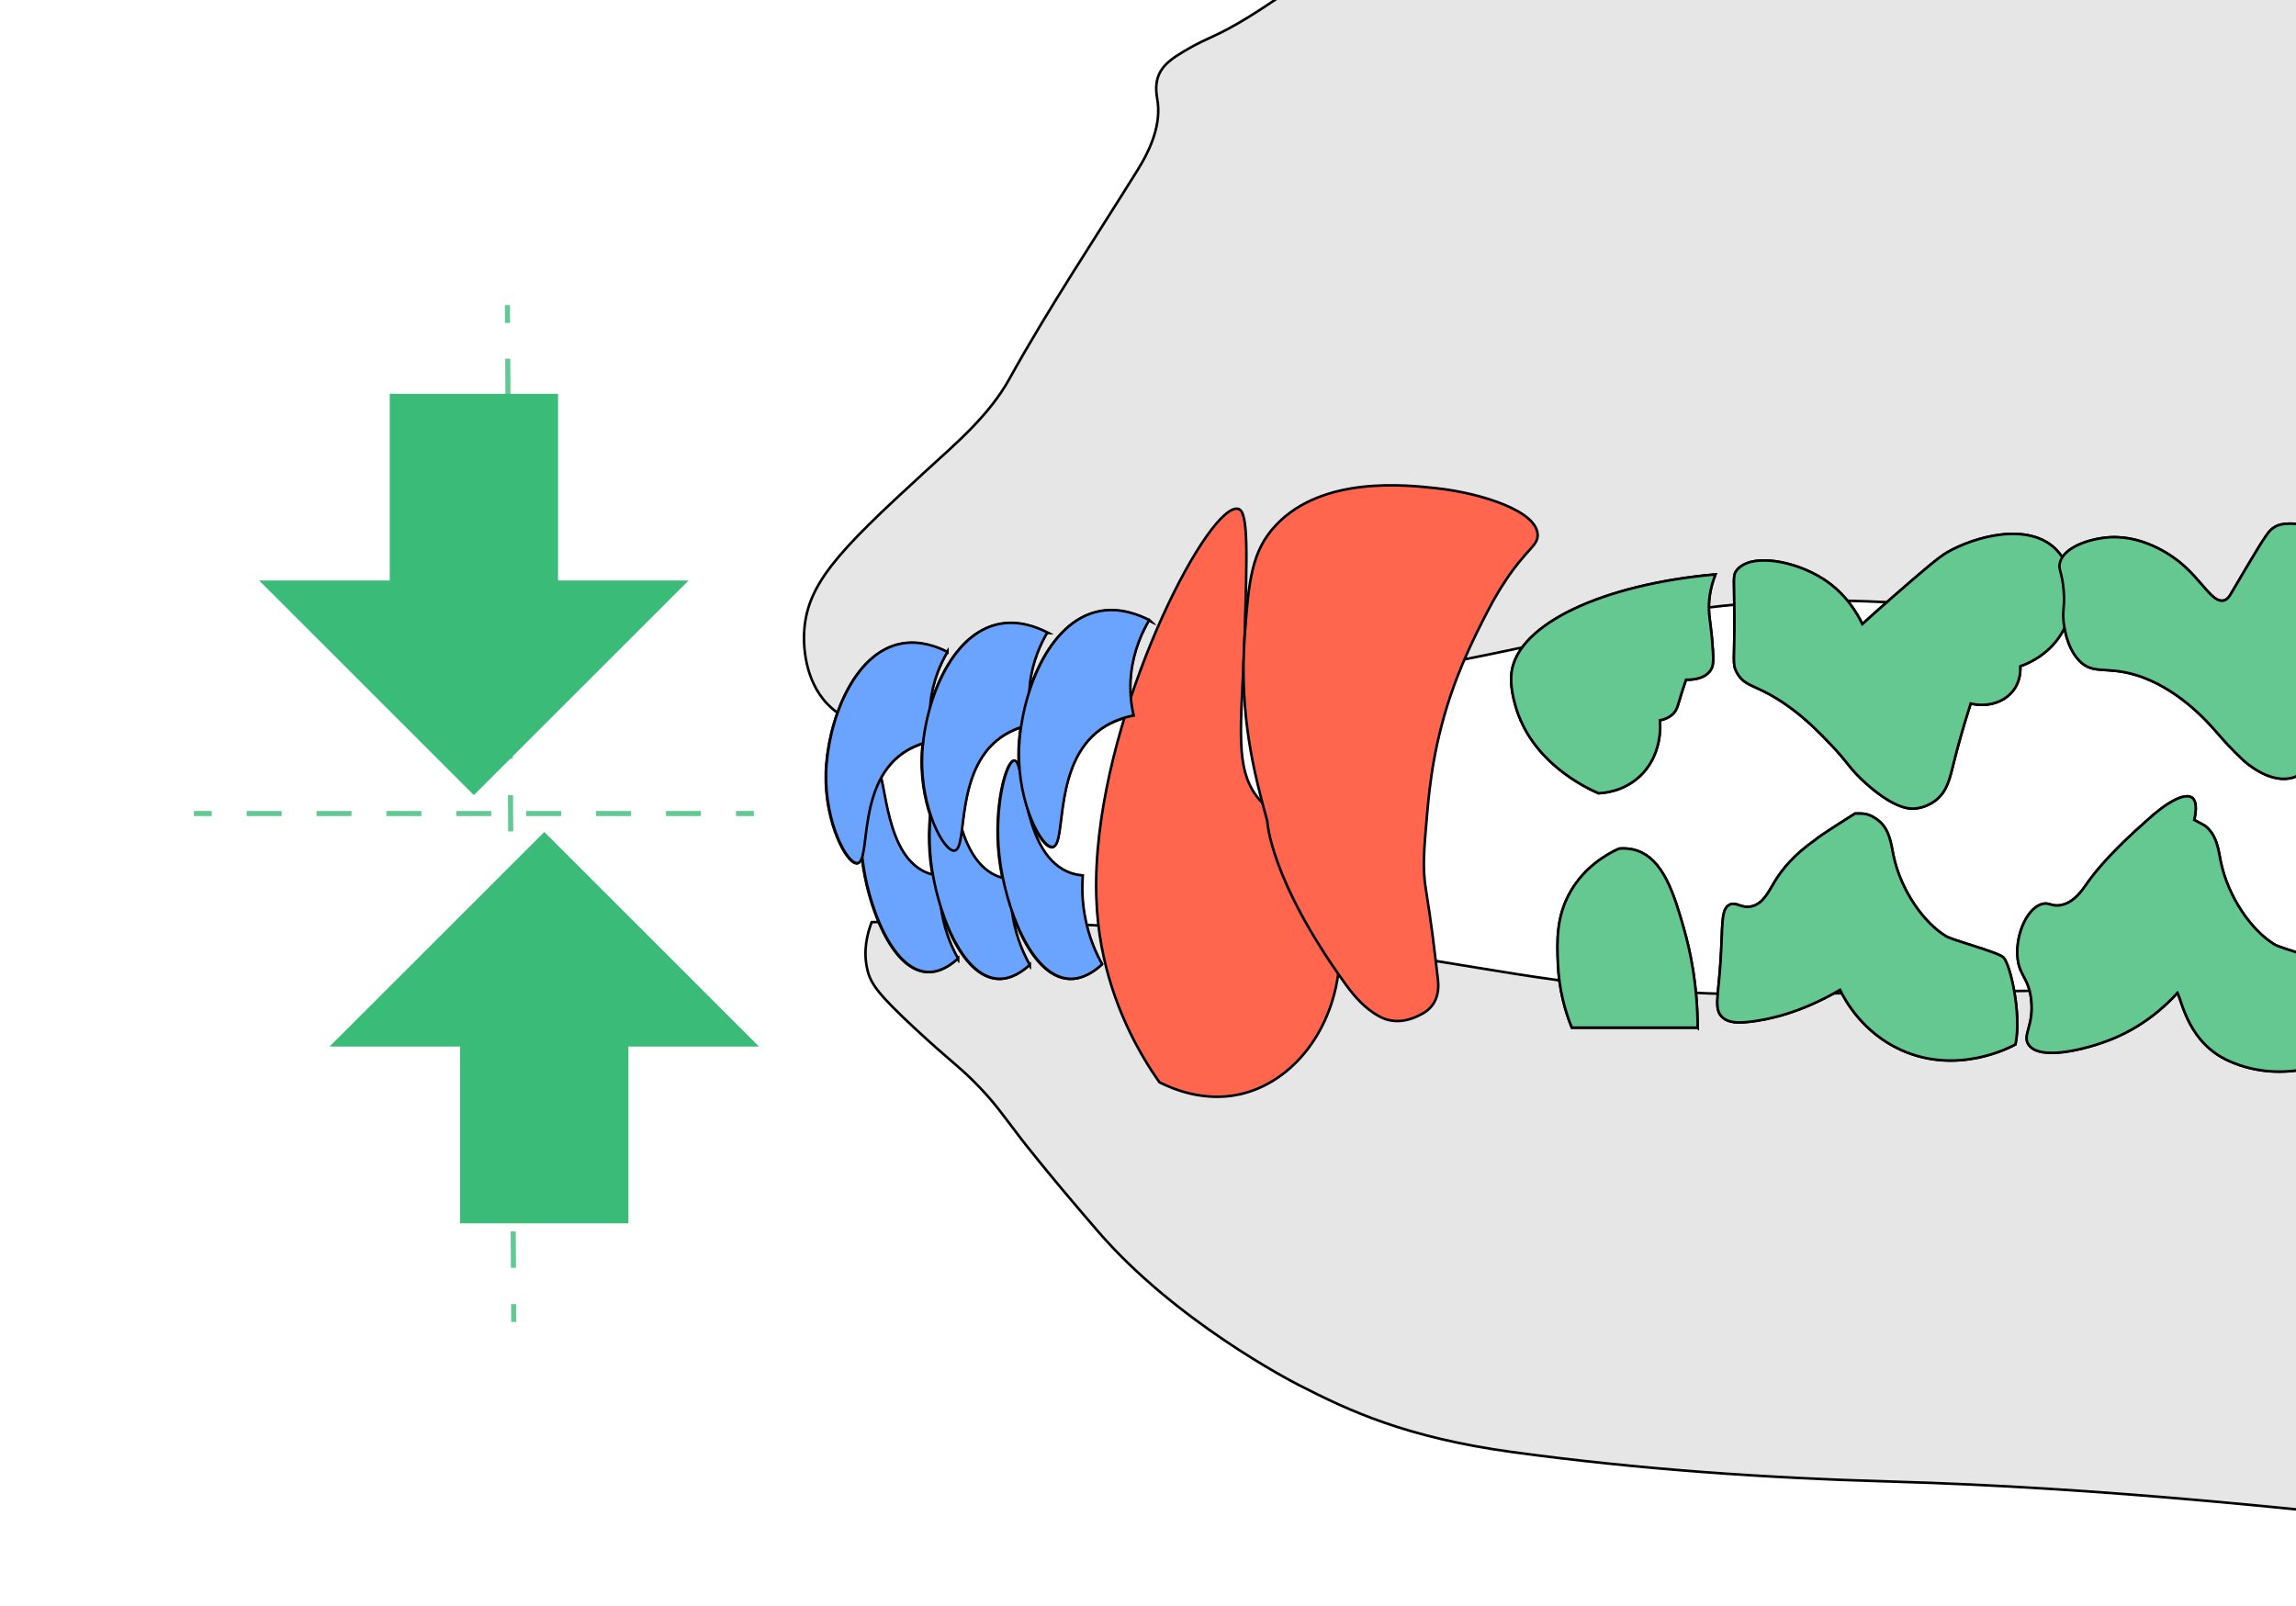 <?xml version="1.0" encoding="UTF-8" standalone="no"?>
<svg xmlns="http://www.w3.org/2000/svg" viewBox="-10 -10 450.13 314.9"><defs><style>.cls-1{stroke-dasharray:0 0 7.13 7.13;}.cls-1,.cls-2,.cls-3,.cls-4,.cls-5,.cls-6,.cls-7,.cls-8{stroke-miterlimit:10;}.cls-1,.cls-2,.cls-7,.cls-8{fill:none;stroke:#3abc78;}.cls-2{stroke-width:33px;}.cls-9{fill:#3abc78;}.cls-3{fill:#e6e6e6;}.cls-3,.cls-4,.cls-5,.cls-6{stroke:#000;stroke-width:.5px;}.cls-4{fill:#ff664d;}.cls-5{fill:#6aa4ff;}.cls-6{fill:#64c890;}.cls-10{opacity:.8;}.cls-8{stroke-dasharray:0 0 6.85 6.85;}</style></defs><g id="base"><g id="Unterkiefer"><g id="Knochen"><path class="cls-3" d="M160.08,180.25c-.94-3.74-.05-7.18,.81-9.44,39.03-.77,70.43,2.08,92.36,4.95,28.78,3.76,39.7,7.36,69.39,8.92,6.3,.33,9.73,.38,64.82-.39,49.55-.68,55.41-.84,65.42-1.67,29.83-2.46,29.2-5.31,59.14-8.68,65.86-7.43,77.58,5.36,107.34-9.33,36.73-18.12,43.07-22.34,43.07-22.34,7.52-5,14.87-10.81,25.98-11.75,4.13-.35,7.09,.11,11.33-1.79,4-1.79,7.39-4.89,13.32-14.57,4.23-6.9,7.21-13.01,10.47-20.32,5.33-11.96,8-17.94,10.09-25.29,3.47-12.19,3.82-21.75,4.07-25.81,1.26-20.65,10.34-72.62,24.26-77.09,11.05-3.55,35.67,19.44,96.26,142.18-27.35,69.85-62.09,117.83-85.44,134.7-13.9,10.04-28.25,16.91-28.25,16.91-13.92,5.29-27.96,10.19-42.27,14.29-18.9,5.42-37.57,11.65-57.14,14.6-31.57,4.75-63.38,5.6-95.18,6.47-22.73,.62-45.39-1.66-67.94-4.27-40.19-4.65-80.4-8.86-120.88-10.01-24.94-.7-49.82-2.41-74.57-5.79-21.01-2.87-32.17-8.17-41.81-13.1-1.9-.97-24.28-12.61-39.41-30.11-10.21-11.81-15.14-18.23-15.14-18.23-3.68-4.8-4.91-6.7-8.14-10.09-3.91-4.1-5.46-4.83-12.69-11.56-7.2-6.7-8.61-8.71-9.28-11.39Z"></path></g><g id="Zähne_Unterkiefer"><path class="cls-3" d="M177.75,177.96c-1.3,1.19-3.48,2.81-6.08,2.65-6.9-.43-11.65-13.11-12.69-22.35-1.03-9.19,1.32-17.49,2.74-17.48,1.93,.01,1.22,15.4,8.8,19.83,1.5,.88,2.92,1.09,3.68,1.15-.14,1.85-.15,4.36,.35,7.26,.71,4.08,2.15,7.12,3.2,8.95Z"></path><path class="cls-3" d="M191.8,179.21c-1.34,1.23-3.6,2.9-6.28,2.73-7.13-.45-12.03-13.54-13.11-23.09-1.07-9.49,1.36-18.07,2.83-18.06,2,.01,1.26,15.9,9.09,20.49,1.55,.91,3.01,1.12,3.81,1.19-.14,1.91-.16,4.51,.36,7.5,.74,4.22,2.23,7.35,3.3,9.24Z"></path><path class="cls-3" d="M206,179.1c-1.39,1.28-3.74,3.02-6.53,2.84-7.41-.47-12.51-14.07-13.63-24.01-1.11-9.87,1.42-18.78,2.94-18.77,2.07,.01,1.31,16.53,9.45,21.3,1.61,.95,3.13,1.17,3.96,1.23-.15,1.98-.17,4.68,.38,7.79,.77,4.38,2.31,7.64,3.43,9.61Z"></path><path class="cls-3" d="M322.81,191.5h-24.66c-1.23-3.06-2.52-7.37-2.72-12.61-.17-4.29-.37-9.21,2.55-14.19,2.75-4.71,6.91-7.14,9.41-8.29,.82-.08,2.02-.09,3.35,.32,5.39,1.68,7.5,8.76,9.41,15.47,1.26,4.43,2.65,11.01,2.67,19.31Z"></path><path class="cls-3" d="M385.13,194.79c-1.23,.67-11.43,6.01-22.33,1.13-7.66-3.43-11.09-9.85-12.06-11.83-7.79,4.56-14.05,5.84-17.74,6.26-2.31,.26-4.13,.23-5.35-.91-1.63-1.53-.81-3.78-.34-10.8,.48-7.16,0-10.44,1.82-11.26,1.33-.6,2.3,.84,4.32,.34,2.25-.55,3.29-2.88,4.44-4.78,1.4-2.33,3.79-5.36,8.07-8.3,.24-.42,7.73-5.12,7.73-5.12,1.76,0,2.64-.07,4.43,1.26,2.35,1.75,2.62,4.73,3.08,6.93,1.42,6.84,5.92,13.2,10.27,15.85,1.44,.88,10.19,3.11,11.3,4.18,1.31,1.28,3.6,11.02,2.36,17.05Z"></path><path class="cls-3" d="M449.82,196.89c-1.26,.69-11.68,6.14-22.82,1.15-7.82-3.5-9.11-11.33-10.1-13.36-2.46,2.69-6.86,6.76-13.45,9.3-4.6,1.77-13.54,4.07-15.74,.86-1.3-1.89,1.1-3.72,.51-8.85-.51-4.45-2.52-4.74-2.71-8.69-.23-4.54,2.15-9.51,5.04-10.08,1.22-.24,1.64,.49,3.18,.31,2.78-.32,4.57-3.06,5.35-4.19,2.02-2.91,5.48-6.87,11.86-12.49,3.97-3.66,7.45-5.46,8.84-4.42,.3,.22,1.14,1.06,.4,4.36h0s1.87,.96,2.06,1.1c2.4,1.79,2.68,4.83,3.14,7.08,1.45,6.99,6.05,13.49,10.49,16.2,1.47,.9,10.42,3.17,11.54,4.28,1.34,1.31,3.68,11.26,2.41,17.42Z"></path></g></g><g id="Oberkiefer"><path id="Knochen-2" class="cls-3" d="M768.65-62.62c-21.59,14.79-36.94-3.31-74.88,12.86-32.71,13.94-71.09,48.61-68.06,88.57,1.41,18.63,11.4,32.85,18.65,41.13-28.53,28.92-54.47,38.55-72.54,42.1-26.53,5.21-33.38-3.22-102.42-8.46-36.93-2.8-30.26-.03-76.21-3.2-30.16-2.08-45.44-4.13-69.83-1.08-15.32,1.92-12.82,3.17-41.81,9.1-60.18,12.32-49.11,2.45-93.91,11.54-12.41,2.52-27.65,6.19-35.4-1.86-4.69-4.87-4.66-11.98-4.61-13.59,.3-9.75,6.44-16.14,23.55-31.83,6.11-5.61,12.65-11.04,16.73-18.4,7.77-14.01,16.65-27.31,25.1-40.89,2.6-4.18,4.75-9.12,3.86-14-.77-4.24,.8-6.42,3.73-8.36,2.13-1.41,4.41-2.62,6.74-3.66,9.98-4.47,18.02-12.12,28.03-16.62,32.49-14.6,66.6-24.65,100.41-35.39,25.39-8.07,49.33-18.51,71.31-33.58,31.39-21.53,62.94-42.79,93.53-65.48,19.15-14.21,37.8-29.01,56.26-44.06,16.39-13.36,33.22-26.04,51.7-36.37,10.32-5.77,20.53-11.82,32.16-14.81,7.32-1.88,17.01-4.87,46.81-7.77,27.37-2.66,41.05-4,45-2.84,45.74,13.4,67.69,161.61,16.1,196.94Z"></path><g id="Zähne"><path class="cls-3" d="M325.81,117.43c.13,2.37,.07,3.25-.5,4.06-1.24,1.76-3.88,1.81-4.76,1.79-.19,.53-.48,1.37-.81,2.41-.82,2.61-.9,3.35-1.6,4.13-.41,.46-1.2,1.11-2.71,1.42,.07,.67,.59,7.05-4.28,11.27-3.06,2.65-6.54,2.97-7.76,3.03-2.44-1.07-13.21-6.07-16.31-17.25-.31-1.13-1.09-3.94-.72-6.55,1.35-9.37,17.72-17.11,39.95-19.11-1.13,2.89-1.31,5.21-1.28,6.78,.05,2.15,.52,3.64,.76,8.02Z"></path><path class="cls-3" d="M386.08,120.64c.04,.81,.03,2.86-1.33,4.69-1.77,2.38-5.08,3.41-8.4,2.62-1.56,4.85-2.61,8.73-3.28,11.44-.82,3.3-1.34,5.82-3.62,7.57-.36,.28-1.87,1.39-4.03,1.58-.91,.08-3.87,.18-9.6-4.93-3.44-3.07-3.24-3.87-7.35-8.1-2.08-2.14-4.48-4.61-7.94-7.08-6.17-4.4-8.28-3.5-9.98-6.48-1.01-1.77-.46-2.43-.51-11.44-.04-6.98-.38-7.69,.49-8.74,2.82-3.4,11.41-1.8,16.97,1.8,4.38,2.83,6.61,6.72,7.61,8.81,1.45-1.32,3.58-3.24,6.2-5.52,5.75-5,8.63-7.49,10.41-8.53,5.28-3.07,16.01-6.13,21.45-.5,3.66,3.79,4.03,10.58,1.41,15.63-2.58,4.96-7.28,6.75-8.49,7.17Z"></path><path class="cls-3" d="M445.46,136.59c-.95,1.72-2.99,5.42-6.65,6.04-4.23,.71-8.46-3.05-9.12-3.67-2.32-2.18-3.41-3.43-5.24-5.52-1.64-1.87-7.59-8.67-15.83-11.12-5.77-1.71-8.31,0-10.98-2.77-2.6-2.69-3.05-7.28-3.1-7.89-.2-2.25,.3-2.83,.03-5.96-.31-3.64-1.09-4.05-.72-5.4,.85-3.12,6.1-4.75,9.86-4.95,7.16-.37,12.87,4.26,13.84,5.07,4.21,3.52,6.27,7.96,8.47,7.31,.72-.21,1.1-.87,1.31-1.22,4.58-7.78,6.87-11.67,7.81-12.55,2.38-2.24,5.03-1.62,27.55,2.42,.55,.1,1.33,.24,2.07,.85,2.47,2.04-.04,5.73,1.11,12.92,.41,2.58,1.06,4.12,.2,6.08-.19,.43-1.09,2.49-3.17,2.93-1.7,.36-3.58-.5-4.77-2.19,1.26,3.35,.67,6.79-1.21,8.21-2.48,1.88-7.94,.79-10.66-4.27,.68,2.04,2.79,9.13-.82,15.67Z"></path><path class="cls-3" d="M175.68,117.89c-1.98-1.01-5.27-2.29-8.9-1.66-9.64,1.68-14.65,15.67-14.89,25.44-.24,9.71,4.16,17.9,6.16,17.63,2.71-.36-.32-16.18,9.75-22.13,2-1.18,3.96-1.65,5.03-1.85-.44-1.89-.79-4.49-.46-7.59,.47-4.36,2.09-7.76,3.31-9.85Z"></path><path class="cls-3" d="M195.26,114.07c-2.05-1.04-5.44-2.37-9.19-1.71-9.96,1.74-15.13,16.19-15.38,26.28-.25,10.03,4.3,18.49,6.36,18.21,2.8-.37-.33-16.71,10.07-22.86,2.06-1.22,4.09-1.7,5.19-1.91-.45-1.95-.82-4.64-.48-7.84,.48-4.5,2.16-8.02,3.42-10.17Z"></path><path class="cls-3" d="M215.24,111.65c-2.13-1.08-5.66-2.46-9.56-1.78-10.36,1.81-15.73,16.83-15.99,27.33-.26,10.43,4.47,19.22,6.61,18.93,2.91-.39-.34-17.38,10.47-23.77,2.14-1.27,4.25-1.77,5.4-1.99-.47-2.03-.85-4.83-.5-8.15,.5-4.68,2.24-8.34,3.56-10.58Z"></path></g></g></g><g id="content"><g id="Prämolare"><g id="mark-2"><path class="cls-6" d="M322.81,191.5h-24.66c-1.23-3.06-2.52-7.37-2.72-12.61-.17-4.29-.37-9.21,2.55-14.19,2.75-4.71,6.91-7.14,9.41-8.29,.82-.08,2.02-.09,3.35,.32,5.39,1.68,7.5,8.76,9.41,15.47,1.26,4.43,2.65,11.01,2.67,19.31Z"></path><path class="cls-6" d="M385.13,194.79c-1.23,.67-11.43,6.01-22.33,1.13-7.66-3.43-11.09-9.85-12.06-11.83-7.79,4.56-14.05,5.84-17.74,6.26-2.31,.26-4.13,.23-5.35-.91-1.63-1.53-.81-3.78-.34-10.8,.48-7.16,0-10.44,1.82-11.26,1.33-.6,2.3,.84,4.32,.34,2.25-.55,3.29-2.88,4.44-4.78,1.4-2.33,3.79-5.36,8.07-8.3,.24-.42,7.73-5.12,7.73-5.12,1.76,0,2.64-.07,4.43,1.26,2.35,1.75,2.62,4.73,3.08,6.93,1.42,6.84,5.92,13.2,10.27,15.85,1.44,.88,10.19,3.11,11.3,4.18,1.31,1.28,3.6,11.02,2.36,17.05Z"></path><path class="cls-6" d="M449.82,196.89c-1.26,.69-11.68,6.14-22.82,1.15-7.82-3.5-9.11-11.33-10.1-13.36-2.46,2.69-6.86,6.76-13.45,9.3-4.6,1.77-13.54,4.07-15.74,.86-1.3-1.89,1.1-3.72,.51-8.85-.51-4.45-2.52-4.74-2.71-8.69-.23-4.54,2.15-9.51,5.04-10.08,1.22-.24,1.64,.49,3.18,.31,2.78-.32,4.57-3.06,5.35-4.19,2.02-2.91,5.48-6.87,11.86-12.49,3.97-3.66,7.45-5.46,8.84-4.42,.3,.22,1.14,1.06,.4,4.36h0s1.87,.96,2.06,1.1c2.4,1.79,2.68,4.83,3.14,7.08,1.45,6.99,6.05,13.49,10.49,16.2,1.47,.9,10.42,3.17,11.54,4.28,1.34,1.31,3.68,11.26,2.41,17.42Z"></path><path class="cls-6" d="M325.81,117.43c.13,2.37,.07,3.25-.5,4.06-1.24,1.76-3.88,1.81-4.76,1.79-.19,.53-.48,1.37-.81,2.41-.82,2.61-.9,3.35-1.6,4.13-.41,.46-1.2,1.11-2.71,1.42,.07,.67,.59,7.05-4.28,11.27-3.06,2.65-6.54,2.97-7.76,3.03-2.44-1.07-13.21-6.07-16.31-17.25-.31-1.13-1.09-3.94-.72-6.55,1.35-9.37,17.72-17.11,39.95-19.11-1.13,2.89-1.31,5.21-1.28,6.78,.05,2.15,.52,3.64,.76,8.02Z"></path><path class="cls-6" d="M386.08,120.64c.04,.81,.03,2.86-1.33,4.69-1.77,2.38-5.08,3.41-8.4,2.62-1.56,4.85-2.61,8.73-3.28,11.44-.82,3.3-1.34,5.82-3.62,7.57-.36,.28-1.87,1.39-4.03,1.58-.91,.08-3.87,.18-9.6-4.93-3.44-3.07-3.24-3.87-7.35-8.1-2.08-2.14-4.48-4.61-7.94-7.08-6.17-4.4-8.28-3.5-9.98-6.48-1.01-1.77-.46-2.43-.51-11.44-.04-6.98-.38-7.69,.49-8.74,2.82-3.4,11.41-1.8,16.97,1.8,4.38,2.83,6.61,6.72,7.61,8.81,1.45-1.32,3.58-3.24,6.2-5.52,5.75-5,8.63-7.49,10.41-8.53,5.28-3.07,16.01-6.13,21.45-.5,3.66,3.79,4.03,10.58,1.41,15.63-2.58,4.96-7.28,6.75-8.49,7.17Z"></path><path class="cls-6" d="M445.46,136.59c-.95,1.72-2.99,5.42-6.65,6.04-4.23,.71-8.46-3.05-9.12-3.67-2.32-2.18-3.41-3.43-5.24-5.52-1.64-1.87-7.59-8.67-15.83-11.12-5.77-1.71-8.31,0-10.98-2.77-2.6-2.69-3.05-7.28-3.1-7.89-.2-2.25,.3-2.83,.03-5.96-.31-3.64-1.09-4.05-.72-5.4,.85-3.12,6.1-4.75,9.86-4.95,7.16-.37,12.87,4.26,13.84,5.07,4.21,3.52,6.27,7.96,8.47,7.31,.72-.21,1.1-.87,1.31-1.22,4.58-7.78,6.87-11.67,7.81-12.55,2.38-2.24,5.03-1.62,27.55,2.42,.55,.1,1.33,.24,2.07,.85,2.47,2.04-.04,5.73,1.11,12.92,.41,2.58,1.06,4.12,.2,6.08-.19,.43-1.09,2.49-3.17,2.93-1.7,.36-3.58-.5-4.77-2.19,1.26,3.35,.67,6.79-1.21,8.21-2.48,1.88-7.94,.79-10.66-4.27,.68,2.04,2.79,9.13-.82,15.67Z"></path></g></g><g id="Eckzähne"><g id="mark-3"><path class="cls-4" d="M232.83,204.63c-6.86,1.43-12.81-1.04-15.53-2.42-3.55-5.05-8.46-13.39-10.92-24.59-1.2-5.46-1.92-12.1-1.18-20.93,2.66-31.6,22.15-68.5,27.61-66.89,1.93,.57,1.69,8.56,1.21,24.55-.54,18.15-2.48,27.08,3.5,33.11,2.92,2.95,6.66,4.12,9.22,4.65,1.95,8.86,3.9,17.71,5.86,26.57-.93,13.3-9.29,23.75-19.77,25.95Z"></path><g><line class="cls-2" x1="82.91" y1="67.22" x2="82.91" y2="109.47"></line><polygon class="cls-9" points="125 103.83 40.81 103.83 82.9 145.91 125 103.83"></polygon></g><g><line class="cls-2" x1="96.7" y1="229.88" x2="96.7" y2="189.56"></line><polygon class="cls-9" points="54.61 195.21 138.8 195.21 96.71 153.13 54.61 195.21"></polygon></g><g class="cls-10"><g><line class="cls-7" x1="28.01" y1="149.52" x2="31.51" y2="149.52"></line><line class="cls-8" x1="38.36" y1="149.52" x2="130.87" y2="149.52"></line><line class="cls-7" x1="134.3" y1="149.52" x2="137.8" y2="149.52"></line></g></g><g class="cls-10"><g><line class="cls-7" x1="90.72" y1="249.21" x2="90.7" y2="245.71"></line><line class="cls-1" x1="90.66" y1="238.59" x2="89.52" y2="56.89"></line><line class="cls-7" x1="89.5" y1="53.32" x2="89.48" y2="49.82"></line></g></g></g><path class="cls-4" d="M285.11,103.94c-1.9,2.84-3.02,5.04-4.66,8.25-3.15,6.18-4.96,11.07-5.33,12.08-4,10.95-4.86,19.97-5.34,25.41-.61,6.95-.91,10.42-.29,14.36,1.18,7.43,1.59,10.93,2.4,17.94,.12,1.01,.32,3.29-1.12,5.18-.48,.63-1.13,1.19-2.01,1.67-2.92,1.59-5.78,1.92-8.48,.4-2.7-1.52-4.66-3.73-6.42-6.15-15-20.77-15.41-32.08-15.41-32.08-2.49-9.05-5.59-20.72-4.41-36.58,.79-10.54,1.31-16.36,6.12-21.46,9.18-9.71,25.55-7.88,31.59-7.21,8.72,.97,19.95,4.54,19.7,9.35-.11,2.02-2.14,2.52-6.35,8.83Z"></path></g><g id="Schneidezähne"><g id="mark-4"><path class="cls-5" d="M177.84,177.93c-1.3,1.19-3.48,2.81-6.08,2.65-6.9-.43-11.65-13.11-12.69-22.35-1.03-9.19,1.32-17.49,2.74-17.48,1.93,.01,1.22,15.4,8.8,19.83,1.5,.88,2.92,1.09,3.68,1.15-.14,1.85-.15,4.36,.35,7.26,.71,4.08,2.15,7.12,3.2,8.95Z"></path><path class="cls-5" d="M191.89,179.18c-1.34,1.23-3.6,2.9-6.28,2.73-7.13-.45-12.03-13.54-13.11-23.09-1.07-9.49,1.36-18.07,2.83-18.06,2,.01,1.26,15.9,9.09,20.49,1.55,.91,3.01,1.12,3.81,1.19-.14,1.91-.16,4.51,.36,7.5,.74,4.22,2.23,7.35,3.3,9.24Z"></path><path class="cls-5" d="M206.09,179.07c-1.39,1.28-3.74,3.02-6.53,2.84-7.41-.47-12.51-14.07-13.63-24.01-1.11-9.87,1.42-18.78,2.94-18.77,2.07,.01,1.31,16.53,9.45,21.3,1.61,.95,3.13,1.17,3.96,1.23-.15,1.98-.17,4.68,.38,7.79,.77,4.38,2.31,7.64,3.43,9.61Z"></path><path class="cls-5" d="M175.75,117.83c-1.98-1.01-5.27-2.29-8.9-1.66-9.64,1.68-14.65,15.67-14.89,25.44-.24,9.71,4.16,17.9,6.16,17.63,2.71-.36-.32-16.18,9.75-22.13,2-1.18,3.96-1.65,5.03-1.85-.44-1.89-.79-4.49-.46-7.59,.47-4.36,2.09-7.76,3.31-9.85Z"></path><path class="cls-5" d="M195.34,114.01c-2.05-1.04-5.44-2.37-9.19-1.71-9.96,1.74-15.13,16.19-15.38,26.28-.25,10.03,4.3,18.49,6.36,18.21,2.8-.37-.33-16.71,10.07-22.86,2.06-1.22,4.09-1.7,5.19-1.91-.45-1.95-.82-4.64-.48-7.84,.48-4.5,2.16-8.02,3.42-10.17Z"></path><path class="cls-5" d="M215.32,111.58c-2.13-1.08-5.66-2.46-9.56-1.78-10.36,1.81-15.73,16.83-15.99,27.33-.26,10.43,4.47,19.22,6.61,18.93,2.91-.39-.34-17.38,10.47-23.77,2.14-1.27,4.25-1.77,5.4-1.99-.47-2.03-.85-4.83-.5-8.15,.5-4.68,2.24-8.34,3.56-10.58Z"></path></g></g></g></svg>